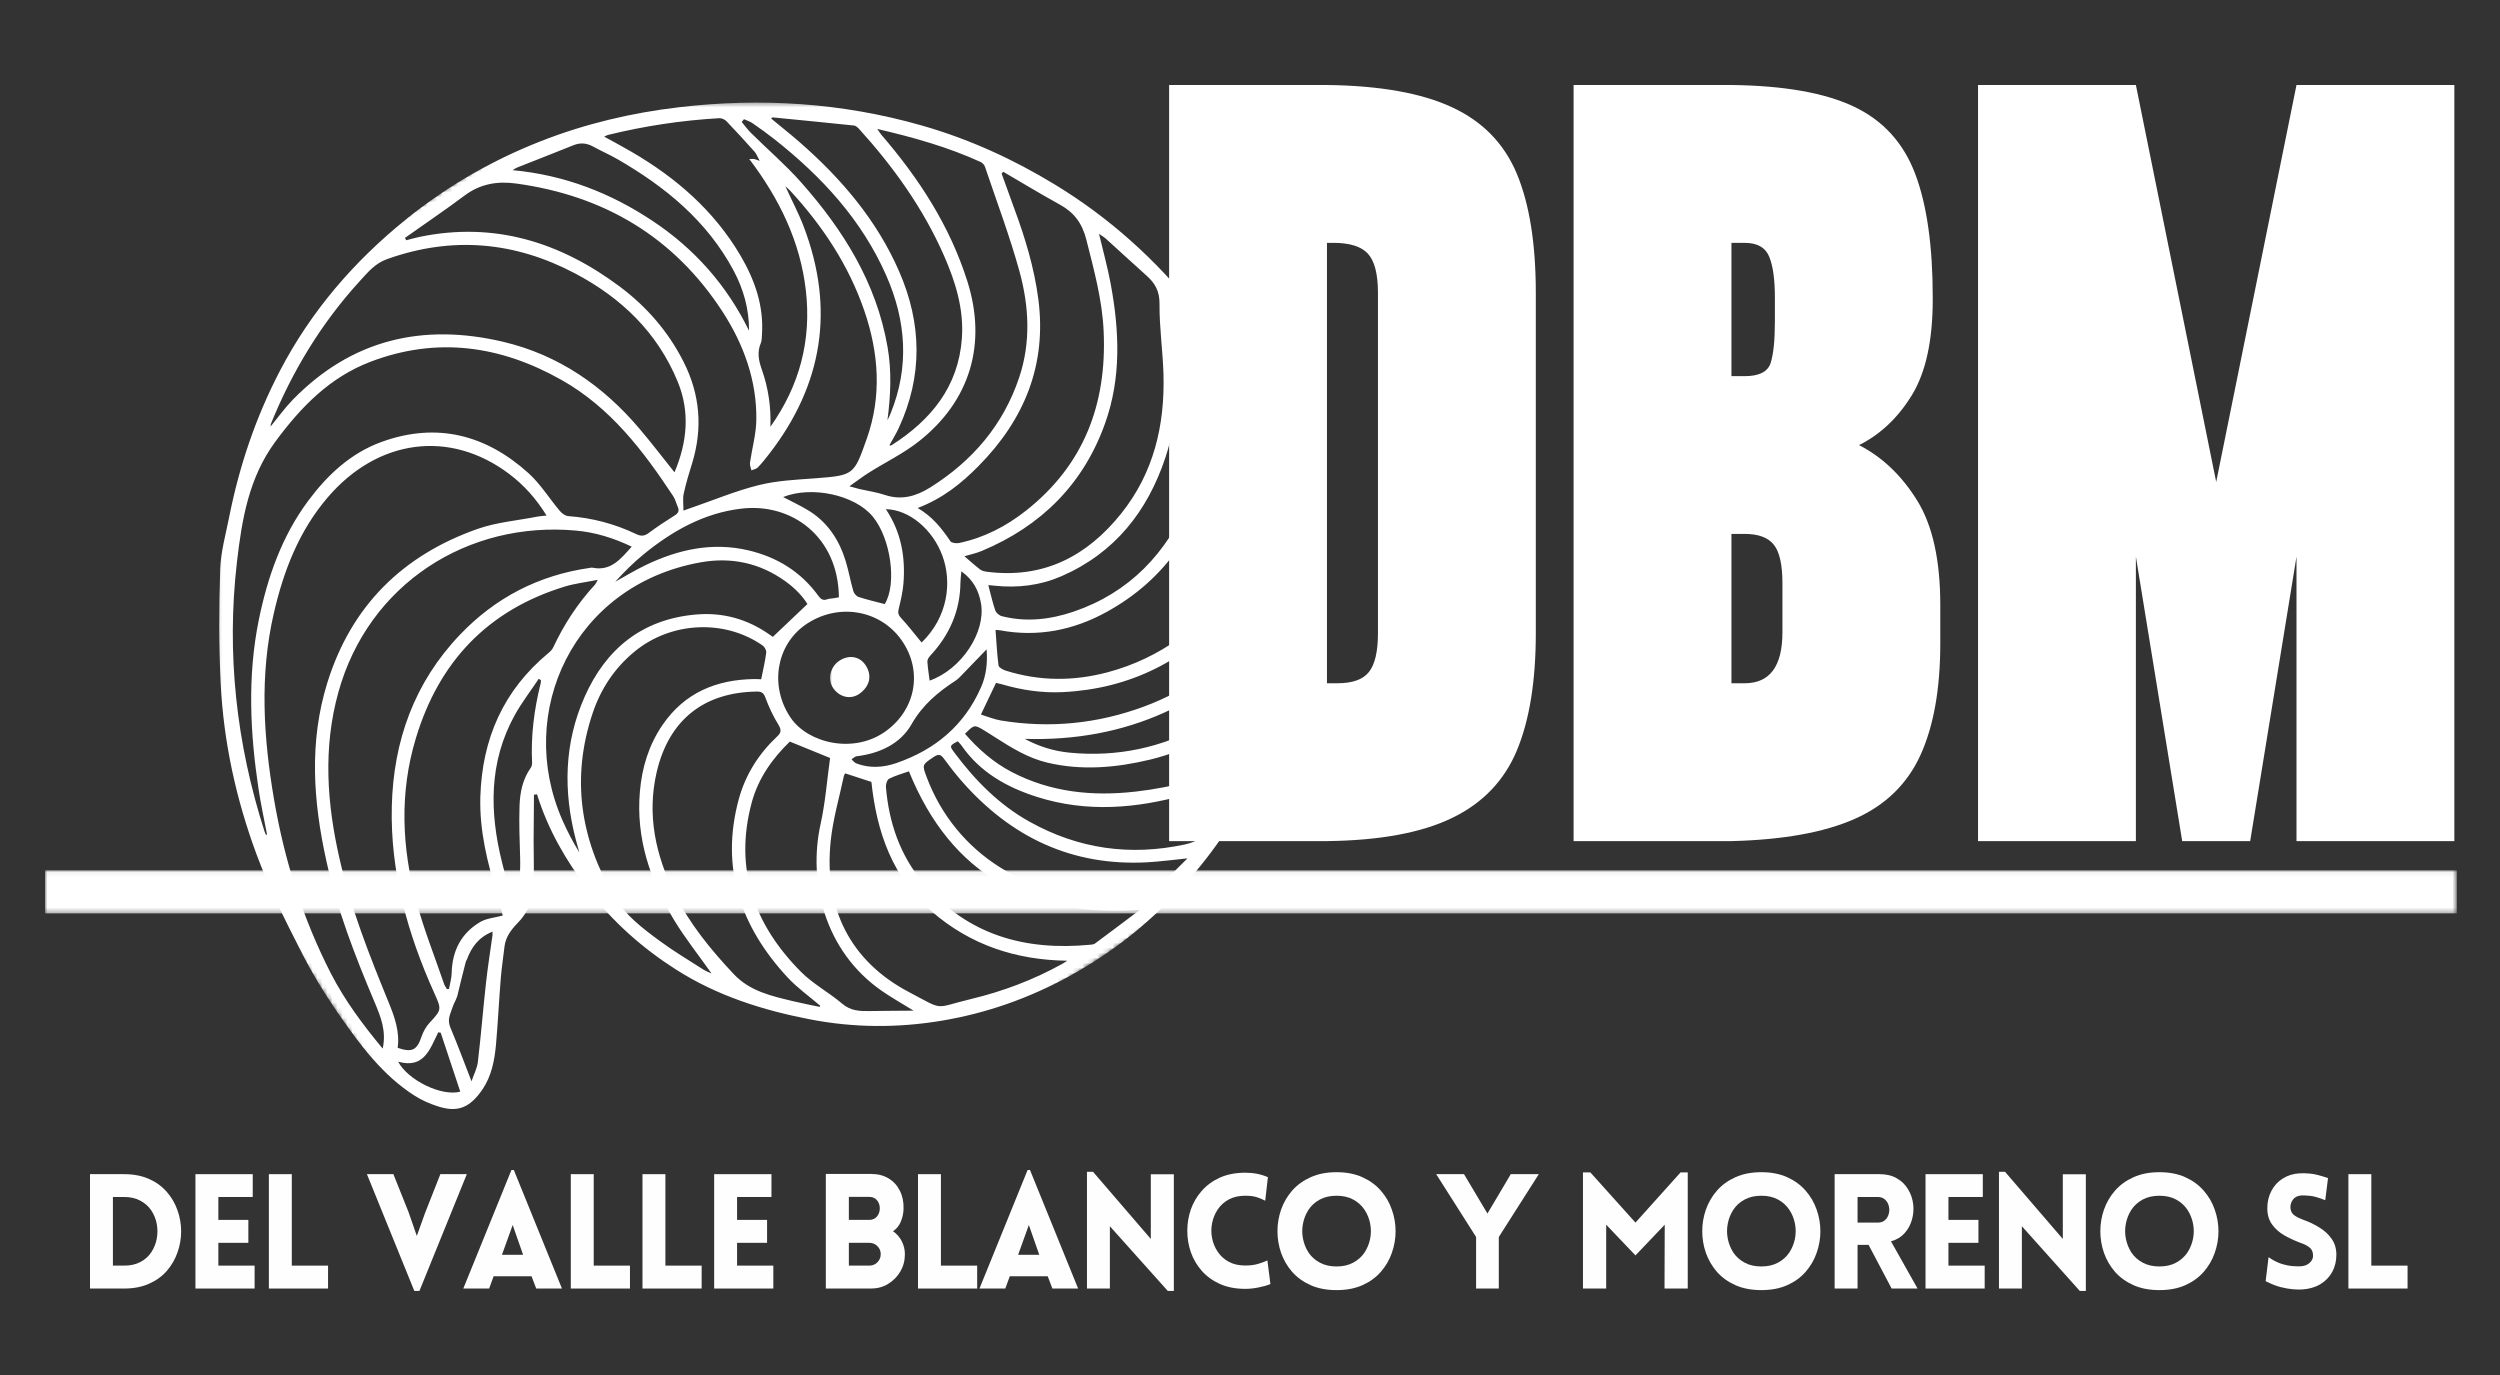 <svg width="500" height="275" viewBox="0 0 500 275" fill="none" xmlns="http://www.w3.org/2000/svg">
<rect x="0" y="0" width="500" height="275" fill="#333333" stroke="none"/>
<path d="M24.812 234.833C26.713 234.833 28.38 235.156 29.812 235.792C31.24 236.432 32.427 237.302 33.375 238.396C34.318 239.479 35.026 240.703 35.5 242.063C35.984 243.427 36.229 244.828 36.229 246.271C36.229 247.719 35.984 249.12 35.5 250.479C35.026 251.844 34.318 253.073 33.375 254.167C32.427 255.25 31.24 256.115 29.812 256.75C28.38 257.391 26.713 257.708 24.812 257.708H18V234.833H24.812ZM24.812 239.396H22.583V253.125H24.812C26.088 253.125 27.177 252.885 28.083 252.396C29 251.911 29.729 251.26 30.271 250.438C30.812 249.604 31.172 248.703 31.354 247.729C31.531 246.745 31.531 245.766 31.354 244.792C31.172 243.823 30.812 242.927 30.271 242.104C29.729 241.286 29 240.635 28.083 240.146C27.177 239.646 26.088 239.396 24.812 239.396Z" fill="#FEFEFF"/>
<path d="M50.921 257.708H39.088V234.833H50.546V239.396H43.671V243.979H49.671V248.563H43.671V253.125H50.921V257.708Z" fill="#FEFEFF"/>
<path d="M53.775 234.833H58.359V253.125H65.609V257.708H53.775V234.833Z" fill="#FEFEFF"/>
<path d="M82.864 258.188L73.385 234.833H78.676L81.718 242.438L83.364 247.188L85.01 242.604L88.072 234.833H93.364L83.885 258.188H82.864Z" fill="#FEFEFF"/>
<path d="M92.662 257.708L102.287 234H102.766L112.391 257.708H107.245L106.308 255.25H98.725L97.829 257.708H92.662ZM100.391 250.958H104.62L102.537 245L100.391 250.958Z" fill="#FEFEFF"/>
<path d="M114.16 234.833H118.743V253.125H125.993V257.708H114.16V234.833Z" fill="#FEFEFF"/>
<path d="M128.496 234.833H133.079V253.125H140.329V257.708H128.496V234.833Z" fill="#FEFEFF"/>
<path d="M154.665 257.708H142.832V234.833H154.29V239.396H147.415V243.979H153.415V248.563H147.415V253.125H154.665V257.708Z" fill="#FEFEFF"/>
<path d="M165.168 257.708V234.792H174.23C175.59 234.792 176.757 235.094 177.73 235.688C178.715 236.286 179.465 237.115 179.98 238.167C180.507 239.208 180.751 240.406 180.71 241.75C180.694 242.599 180.522 243.438 180.189 244.271C179.855 245.104 179.324 245.766 178.605 246.25C179.355 246.766 179.939 247.432 180.355 248.25C180.772 249.073 180.98 249.932 180.98 250.833C180.98 252.115 180.673 253.271 180.064 254.313C179.449 255.344 178.632 256.167 177.605 256.792C176.59 257.406 175.465 257.708 174.23 257.708H165.168ZM169.772 239.375V243.979H173.835C174.501 243.979 175.022 243.75 175.397 243.292C175.772 242.833 175.96 242.292 175.96 241.667C175.96 241.031 175.772 240.49 175.397 240.042C175.022 239.599 174.501 239.375 173.835 239.375H169.772ZM169.772 248.563V253.125H173.835C174.501 253.125 175.048 252.906 175.48 252.458C175.923 252.016 176.147 251.474 176.147 250.833C176.147 250.198 175.923 249.661 175.48 249.229C175.048 248.786 174.501 248.563 173.835 248.563H169.772Z" fill="#FEFEFF"/>
<path d="M183.6 234.833H188.183V253.125H195.433V257.708H183.6V234.833Z" fill="#FEFEFF"/>
<path d="M195.895 257.708L205.52 234H205.999L215.624 257.708H210.478L209.54 255.25H201.957L201.061 257.708H195.895ZM203.624 250.958H207.853L205.77 245L203.624 250.958Z" fill="#FEFEFF"/>
<path d="M221.976 245.25V257.708H217.393V234.354H218.601L230.163 247.792V234.854H234.768V258.188H233.559L221.976 245.25Z" fill="#FEFEFF"/>
<path d="M253.042 240.146C252.61 239.911 252.089 239.688 251.48 239.479C250.865 239.26 250.063 239.146 249.063 239.146C247.771 239.146 246.667 239.396 245.751 239.896C244.834 240.396 244.094 241.063 243.542 241.896C242.985 242.729 242.61 243.646 242.417 244.646C242.219 245.635 242.219 246.625 242.417 247.625C242.61 248.615 242.985 249.521 243.542 250.354C244.094 251.188 244.834 251.854 245.751 252.354C246.667 252.854 247.771 253.104 249.063 253.104C250.063 253.104 250.943 252.99 251.709 252.75C252.469 252.516 253.063 252.292 253.48 252.083L254.084 256.813C253.386 257.094 252.584 257.323 251.667 257.5C250.751 257.682 249.881 257.771 249.063 257.771C247.131 257.771 245.438 257.448 243.98 256.792C242.532 256.141 241.324 255.266 240.355 254.167C239.381 253.057 238.652 251.813 238.167 250.438C237.693 249.052 237.459 247.625 237.459 246.167C237.459 244.698 237.693 243.271 238.167 241.896C238.652 240.51 239.381 239.266 240.355 238.167C241.324 237.057 242.532 236.177 243.98 235.521C245.438 234.87 247.131 234.542 249.063 234.542C250.73 234.542 252.235 234.844 253.584 235.438L253.042 240.146Z" fill="#FEFEFF"/>
<path d="M267.305 258.021C265.346 258.021 263.622 257.698 262.138 257.042C260.648 256.375 259.414 255.49 258.43 254.375C257.456 253.25 256.721 251.99 256.221 250.583C255.732 249.167 255.492 247.724 255.492 246.25C255.492 244.766 255.732 243.323 256.221 241.917C256.721 240.5 257.456 239.24 258.43 238.125C259.414 237 260.648 236.104 262.138 235.438C263.622 234.771 265.346 234.438 267.305 234.438C269.273 234.438 270.997 234.771 272.471 235.438C273.956 236.104 275.185 237 276.159 238.125C277.143 239.24 277.878 240.5 278.367 241.917C278.867 243.323 279.117 244.766 279.117 246.25C279.117 247.724 278.867 249.167 278.367 250.583C277.878 251.99 277.143 253.25 276.159 254.375C275.185 255.49 273.956 256.375 272.471 257.042C270.997 257.698 269.273 258.021 267.305 258.021ZM267.305 253.292C268.607 253.292 269.727 253.036 270.659 252.521C271.602 252.01 272.352 251.333 272.909 250.5C273.461 249.656 273.836 248.729 274.034 247.729C274.227 246.729 274.227 245.729 274.034 244.729C273.836 243.719 273.461 242.792 272.909 241.958C272.352 241.115 271.602 240.432 270.659 239.917C269.727 239.406 268.607 239.146 267.305 239.146C266.013 239.146 264.893 239.406 263.951 239.917C263.003 240.432 262.253 241.115 261.701 241.958C261.159 242.792 260.789 243.719 260.596 244.729C260.398 245.729 260.398 246.729 260.596 247.729C260.789 248.729 261.159 249.656 261.701 250.5C262.253 251.333 263.003 252.01 263.951 252.521C264.893 253.036 266.013 253.292 267.305 253.292Z" fill="#FEFEFF"/>
<path d="M295.219 257.708V247.396L287.24 234.833H292.803L297.49 242.708L302.157 234.833H307.761L299.761 247.396V257.708H295.219Z" fill="#FEFEFF"/>
<path d="M327.092 244.521L336.113 234.479H337.55V257.708H332.904L332.946 244.938L327.092 251.083L321.238 244.938V257.708H316.592V234.479H318.071L327.092 244.521Z" fill="#FEFEFF"/>
<path d="M352.264 258.021C350.305 258.021 348.581 257.698 347.097 257.042C345.607 256.375 344.373 255.49 343.389 254.375C342.415 253.25 341.68 251.99 341.18 250.583C340.691 249.167 340.451 247.724 340.451 246.25C340.451 244.766 340.691 243.323 341.18 241.917C341.68 240.5 342.415 239.24 343.389 238.125C344.373 237 345.607 236.104 347.097 235.438C348.581 234.771 350.305 234.438 352.264 234.438C354.232 234.438 355.956 234.771 357.43 235.438C358.915 236.104 360.144 237 361.118 238.125C362.102 239.24 362.837 240.5 363.326 241.917C363.826 243.323 364.076 244.766 364.076 246.25C364.076 247.724 363.826 249.167 363.326 250.583C362.837 251.99 362.102 253.25 361.118 254.375C360.144 255.49 358.915 256.375 357.43 257.042C355.956 257.698 354.232 258.021 352.264 258.021ZM352.264 253.292C353.566 253.292 354.686 253.036 355.618 252.521C356.561 252.01 357.311 251.333 357.868 250.5C358.42 249.656 358.795 248.729 358.993 247.729C359.186 246.729 359.186 245.729 358.993 244.729C358.795 243.719 358.42 242.792 357.868 241.958C357.311 241.115 356.561 240.432 355.618 239.917C354.686 239.406 353.566 239.146 352.264 239.146C350.972 239.146 349.852 239.406 348.91 239.917C347.962 240.432 347.212 241.115 346.66 241.958C346.118 242.792 345.748 243.719 345.555 244.729C345.357 245.729 345.357 246.729 345.555 247.729C345.748 248.729 346.118 249.656 346.66 250.5C347.212 251.333 347.962 252.01 348.91 252.521C349.852 253.036 350.972 253.292 352.264 253.292Z" fill="#FEFEFF"/>
<path d="M378.324 257.708L373.719 248.979H371.511V257.708H366.928V234.833H375.949C377.308 234.833 378.459 235.12 379.407 235.688C380.365 236.245 381.105 236.979 381.636 237.896C382.178 238.802 382.511 239.781 382.636 240.833C382.761 241.891 382.678 242.927 382.386 243.938C382.105 244.953 381.62 245.849 380.928 246.625C380.23 247.406 379.324 247.953 378.199 248.271L383.511 257.708H378.324ZM371.511 244.521H375.532C376.157 244.521 376.646 244.354 377.011 244.021C377.386 243.677 377.636 243.245 377.761 242.729C377.896 242.219 377.896 241.708 377.761 241.208C377.636 240.698 377.386 240.266 377.011 239.917C376.646 239.573 376.157 239.396 375.532 239.396H371.511V244.521Z" fill="#FEFEFF"/>
<path d="M396.937 257.708H385.104V234.833H396.562V239.396H389.687V243.979H395.687V248.563H389.687V253.125H396.937V257.708Z" fill="#FEFEFF"/>
<path d="M404.376 245.25V257.708H399.793V234.354H401.001L412.564 247.792V234.854H417.168V258.188H415.96L404.376 245.25Z" fill="#FEFEFF"/>
<path d="M431.881 258.021C429.923 258.021 428.199 257.698 426.714 257.042C425.225 256.375 423.99 255.49 423.006 254.375C422.032 253.25 421.298 251.99 420.798 250.583C420.308 249.167 420.068 247.724 420.068 246.25C420.068 244.766 420.308 243.323 420.798 241.917C421.298 240.5 422.032 239.24 423.006 238.125C423.99 237 425.225 236.104 426.714 235.438C428.199 234.771 429.923 234.438 431.881 234.438C433.85 234.438 435.574 234.771 437.048 235.438C438.532 236.104 439.761 237 440.735 238.125C441.719 239.24 442.454 240.5 442.943 241.917C443.443 243.323 443.693 244.766 443.693 246.25C443.693 247.724 443.443 249.167 442.943 250.583C442.454 251.99 441.719 253.25 440.735 254.375C439.761 255.49 438.532 256.375 437.048 257.042C435.574 257.698 433.85 258.021 431.881 258.021ZM431.881 253.292C433.183 253.292 434.303 253.036 435.235 252.521C436.178 252.01 436.928 251.333 437.485 250.5C438.037 249.656 438.412 248.729 438.61 247.729C438.803 246.729 438.803 245.729 438.61 244.729C438.412 243.719 438.037 242.792 437.485 241.958C436.928 241.115 436.178 240.432 435.235 239.917C434.303 239.406 433.183 239.146 431.881 239.146C430.589 239.146 429.469 239.406 428.527 239.917C427.579 240.432 426.829 241.115 426.277 241.958C425.735 242.792 425.365 243.719 425.173 244.729C424.975 245.729 424.975 246.729 425.173 247.729C425.365 248.729 425.735 249.656 426.277 250.5C426.829 251.333 427.579 252.01 428.527 252.521C429.469 253.036 430.589 253.292 431.881 253.292Z" fill="#FEFEFF"/>
<path d="M453.129 256.229L453.712 251.438C454.587 252.052 455.452 252.495 456.316 252.771C457.176 253.036 457.962 253.188 458.671 253.229C459.379 253.271 459.9 253.281 460.233 253.25C460.91 253.208 461.488 252.974 461.962 252.542C462.447 252.099 462.66 251.573 462.608 250.958C462.566 250.292 462.316 249.792 461.858 249.458C461.41 249.115 460.868 248.833 460.233 248.625C459.035 248.182 457.921 247.667 456.879 247.083C455.848 246.49 455.025 245.75 454.4 244.875C453.775 244 453.462 242.927 453.462 241.646C453.462 240.37 453.733 239.219 454.275 238.188C454.816 237.146 455.572 236.323 456.546 235.708C457.53 235.083 458.655 234.74 459.921 234.667C460.514 234.625 461.243 234.646 462.108 234.729C462.967 234.813 464.134 235.115 465.608 235.625L465.046 240.042C463.78 239.531 462.775 239.24 462.025 239.167C461.275 239.099 460.717 239.073 460.358 239.083C459.551 239.125 458.962 239.406 458.587 239.917C458.212 240.432 458.046 241.01 458.087 241.646C458.155 242.286 458.431 242.771 458.921 243.104C459.421 243.438 459.993 243.724 460.65 243.958C461.842 244.375 462.941 244.906 463.941 245.542C464.952 246.167 465.759 246.927 466.358 247.813C466.967 248.688 467.275 249.74 467.275 250.958C467.275 252.224 466.993 253.37 466.441 254.396C465.884 255.411 465.087 256.229 464.046 256.854C463.014 257.469 461.785 257.813 460.358 257.896C459.941 257.922 459.363 257.906 458.629 257.854C457.889 257.797 457.051 257.656 456.108 257.417C455.16 257.167 454.171 256.771 453.129 256.229Z" fill="#FEFEFF"/>
<path d="M469.68 234.833H474.263V253.125H481.513V257.708H469.68V234.833Z" fill="#FEFEFF"/>
<mask id="mask0_157_1674" style="mask-type:luminance" maskUnits="userSpaceOnUse" x="43" y="20" width="217" height="203">
<path d="M43.16 20.408H259.349V223H43.16V20.408Z" fill="white"/>
</mask>
<g mask="url(#mask0_157_1674)">
<mask id="mask1_157_1674" style="mask-type:luminance" maskUnits="userSpaceOnUse" x="-3" y="-25" width="297" height="291">
<path d="M183.807 -24.546L293.861 143.517L107.882 265.304L-2.172 97.235L183.807 -24.546Z" fill="white"/>
</mask>
<g mask="url(#mask1_157_1674)">
<mask id="mask2_157_1674" style="mask-type:luminance" maskUnits="userSpaceOnUse" x="-2" y="-25" width="297" height="291">
<path d="M-1.826 97.012L108.228 265.076L294.207 143.289L184.158 -24.775L-1.826 97.012Z" fill="white"/>
</mask>
<g mask="url(#mask2_157_1674)">
<path d="M213.846 195.243C205.826 199.631 197.37 202.626 188.378 204.134C179.572 205.611 170.761 205.574 161.976 203.864C152.527 202.031 143.451 199.168 135.245 193.937C128.452 189.614 122.524 184.35 117.622 177.934C113.187 172.124 109.581 165.883 107.403 158.861C107.201 158.893 106.989 158.915 106.792 158.936C106.766 162.043 106.734 165.161 106.723 168.278C106.718 171.3 106.856 174.344 106.697 177.366C106.543 180.096 105.539 182.56 103.558 184.573C102.262 185.901 101.12 187.377 100.897 189.337C100.653 191.483 100.318 193.613 100.148 195.775C99.787 200.178 99.585 204.586 99.192 208.984C98.905 212.128 98.294 215.235 96.483 217.901C93.987 221.534 91.554 222.543 87.661 221.295C86.02 220.775 84.363 220.068 82.913 219.133C76.571 215.081 72.158 209.143 67.941 203.115C65.088 199.036 62.475 194.739 60.223 190.299C56.973 183.968 53.781 177.541 51.306 170.865C47.216 159.828 44.693 148.329 44.13 136.538C43.769 129.002 43.796 121.422 44.04 113.88C44.151 110.37 45.145 106.896 45.835 103.407C47.864 93.204 51.146 83.452 55.969 74.195C62.199 62.239 70.798 52.259 81.256 43.831C89.403 37.266 98.379 32.077 108.115 28.258C117.027 24.753 126.269 22.57 135.76 21.454C152.182 19.516 168.392 20.541 184.331 25.092C193.79 27.791 202.639 31.827 211.041 36.947C221.882 43.554 231.134 51.888 239.053 61.809C245.718 70.164 250.775 79.389 254.238 89.401C258.242 100.948 259.735 112.861 258.742 125.124C258.003 134.244 256.086 143.05 252.793 151.527C248.9 161.517 243.073 170.323 235.765 178.141C229.376 185.003 222.11 190.729 213.846 195.243ZM194.221 199.8C200.599 198.271 206.707 195.96 212.465 192.768C212.805 192.577 213.139 192.359 213.463 192.147C203.165 192.004 194.056 188.987 186.333 182.279C178.468 175.464 175.334 166.372 174.282 156.386C172.514 155.813 170.809 155.255 169.035 154.671C168.939 154.851 168.806 155.011 168.775 155.186C167.861 159.52 166.592 163.817 166.14 168.188C164.711 181.795 170.198 192.296 181.723 198.377C189.053 202.244 186.578 201.638 194.221 199.8ZM161.881 102.212C165.614 104.565 167.872 108.075 169.141 112.234C169.746 114.199 170.086 116.233 170.66 118.204C170.787 118.671 171.281 119.245 171.722 119.394C173.422 119.951 175.175 120.344 176.943 120.817C179.408 116.865 178.197 107.741 174.558 103.322C170.973 98.961 162.327 97.124 156.622 99.407C158.311 100.305 160.176 101.144 161.881 102.212ZM148.247 101.728C140.79 102.615 134.517 106.158 128.807 110.795C126.741 112.473 124.856 114.364 123.045 116.345C125.068 115.23 127.044 114.024 129.121 113.025C135.632 109.897 142.415 108.383 149.622 110.056C155.39 111.405 160.165 114.332 163.67 119.165C164.159 119.845 164.621 120.158 165.439 119.861C165.811 119.723 166.246 119.723 166.655 119.659C167.011 119.611 167.356 119.548 167.781 119.463C167.654 107.31 158.322 100.523 148.247 101.728ZM180.688 116.717C180.544 118.395 180.162 120.068 179.753 121.709C179.556 122.495 179.62 122.963 180.21 123.589C181.633 125.124 182.908 126.797 184.326 128.502C189.589 123.398 190.439 116.462 188.479 111.14C186.535 105.866 181.808 101.909 177.172 101.835C180.231 106.392 181.118 111.416 180.688 116.717ZM192.086 116.579C192.011 122.262 189.855 127.063 186.015 131.179C185.733 131.482 185.457 131.944 185.478 132.321C185.558 133.585 185.765 134.839 185.925 136.124C192.266 133.899 197.206 126.447 196.196 120.668C195.761 118.177 194.704 116.01 192.271 114.258C192.192 115.235 192.091 115.899 192.086 116.579ZM180.311 128.035C175.955 121.837 167.383 120.498 160.988 125.018C155.295 129.06 153.834 137.186 158.131 143.549C161.615 148.68 170.92 150.91 177.326 146.114C183.285 141.68 184.522 134.01 180.311 128.035ZM191.979 135.402C191.73 135.657 191.459 135.906 191.156 136.103C187.603 138.418 184.528 140.952 182.302 144.861C180.082 148.765 175.918 150.698 171.335 151.25C170.973 151.293 170.644 151.654 170.304 151.866C170.618 152.137 170.894 152.541 171.255 152.679C173.921 153.694 176.593 153.529 179.27 152.615C187.05 149.939 192.882 145.063 196.212 137.441C197.259 135.067 197.524 132.55 197.322 129.867C195.442 131.817 193.721 133.617 191.979 135.402ZM168.451 200.746C170.113 202.169 171.913 202.244 173.863 202.212C176.672 202.164 179.482 202.164 182.717 202.132C180.358 200.677 178.356 199.551 176.476 198.255C164.765 190.208 161.62 176.171 164.106 164.858C165.073 160.508 165.402 156.015 166.018 151.596C163.617 150.624 160.924 149.519 157.966 148.319C154.556 151.612 151.635 155.648 150.329 160.566C146.797 173.77 150.817 184.934 160.186 194.356C162.608 196.8 165.79 198.483 168.451 200.746ZM158.651 200.247C160.409 200.677 162.194 201.006 163.968 201.383C163.978 201.288 163.984 201.208 163.994 201.107C161.822 199.248 159.453 197.57 157.52 195.488C148.108 185.333 144.035 173.611 147.747 159.865C149.059 155.021 151.688 150.815 155.369 147.357C156.245 146.55 156.33 145.998 155.677 144.93C154.631 143.241 153.77 141.398 153.085 139.534C152.719 138.546 152.294 138.302 151.343 138.312C140.662 138.461 133.779 144.075 131.351 154.357C129.344 162.909 131.102 171.024 134.942 178.757C137.932 184.764 142.101 189.879 146.685 194.755C149.983 198.287 154.317 199.2 158.651 200.247ZM122.822 179.283C125.031 183.022 128.499 185.651 131.936 188.179C134.745 190.256 137.767 192.046 140.705 193.932C141.241 194.266 141.862 194.489 142.309 194.691C139.786 191.111 137.008 187.643 134.74 183.883C130.024 176.059 127.177 167.657 127.974 158.352C128.388 153.508 129.758 148.977 132.552 144.919C136.976 138.514 143.281 135.927 150.823 135.811C151.332 135.805 151.848 135.842 152.241 135.853C152.623 133.946 153.021 132.252 153.244 130.537C153.303 130.08 152.926 129.368 152.522 129.092C144.879 123.786 134.204 124.322 126.927 130.303C122.912 133.601 120.155 137.781 118.525 142.646C114.217 155.51 116.018 167.731 122.822 179.283ZM112.491 164.05C113.458 166.26 114.589 168.4 115.869 170.493C115.641 169.638 115.397 168.783 115.163 167.933C112.629 158.219 112.826 148.589 116.926 139.359C121.154 129.82 128.361 123.892 139.047 122.915C144.47 122.41 149.463 123.775 153.94 126.941C154.105 127.058 154.264 127.19 154.445 127.302C154.519 127.355 154.636 127.366 154.593 127.35C156.915 125.14 159.087 123.08 161.487 120.806C160.468 119.139 158.901 117.566 157.074 116.255C151.954 112.569 146.191 111.363 140.062 112.478C114.738 117.03 102.968 142.434 112.491 164.05ZM104.025 171.46C103.924 168.018 103.786 164.566 103.908 161.124C104.004 158.442 104.546 155.802 106.171 153.529C106.357 153.274 106.426 152.854 106.415 152.52C106.15 147.118 106.84 141.823 108.147 136.607C108.184 136.416 108.173 136.214 108.179 136.018C108.035 135.933 107.886 135.848 107.743 135.763C106.15 138.169 104.37 140.469 102.968 142.986C97.737 152.429 97.891 162.404 100.424 172.548C101.077 175.172 101.789 177.785 102.586 180.85C103.94 177.509 104.11 174.514 104.025 171.46ZM96.09 184.371C97.301 183.665 98.873 183.559 100.552 183.107C100.228 181.886 99.866 180.372 99.415 178.89C97.471 172.511 95.872 166.101 96.069 159.355C96.419 147.766 100.674 138.063 109.687 130.606C110.075 130.292 110.457 129.894 110.659 129.448C112.821 124.848 115.556 120.652 119.008 116.913C119.136 116.764 119.21 116.584 119.555 115.968C117.096 116.456 114.956 116.695 112.927 117.322C97.519 122.044 87.773 132.374 83.163 147.676C79.864 158.591 80.364 169.579 83.301 180.43C84.809 185.975 86.95 191.34 88.814 196.784C88.936 197.155 89.186 197.469 89.377 197.809L89.791 197.803C89.977 196.741 90.317 195.684 90.333 194.611C90.439 190.161 92.229 186.629 96.09 184.371ZM95.575 212.367C96.196 207.103 96.616 201.835 97.2 196.566C97.551 193.406 98.055 190.251 98.491 187.101C98.517 186.915 98.496 186.724 98.507 186.326C95.745 187.431 94.295 189.412 93.371 191.929C93.254 192.115 93.158 192.312 93.116 192.519C92.564 194.76 91.963 196.991 91.448 199.243C91.347 199.492 91.246 199.747 91.145 200.008C90.694 200.826 90.407 201.734 90.078 202.669C89.68 203.795 89.685 204.581 90.131 205.648C91.565 209.047 92.845 212.51 94.3 216.26C94.768 214.895 95.421 213.663 95.575 212.367ZM92.054 218.331C90.731 214.327 89.435 210.423 88.139 206.535L87.651 206.466C85.988 209.796 84.83 213.801 79.625 212.335C81.596 216.048 88.325 219.341 92.054 218.331ZM84.315 207.305C84.655 206.323 85.207 205.319 85.919 204.554C88.378 201.898 88.325 201.888 86.833 198.558C81.495 186.708 78.048 174.365 78.361 161.251C78.68 148.175 82.871 136.48 92.016 126.92C99.064 119.542 107.711 115.06 117.866 113.594C118.073 113.562 118.286 113.498 118.482 113.535C122.136 114.295 124.102 111.841 126.343 109.329C122.694 107.592 119.024 106.455 115.163 106.115C93.647 104.156 73.698 116.727 67.675 138.45C64.589 149.572 65.375 160.651 67.909 171.757C70.166 181.636 73.852 191.01 77.681 200.353C78.892 203.295 79.981 206.301 79.535 209.568C82.435 210.556 83.386 210.041 84.315 207.305ZM66.204 194.734C68.976 200.109 72.551 204.926 76.54 209.722C77.31 206.169 76.125 203.317 74.925 200.454C71.032 191.244 67.42 181.939 65.264 172.145C62.651 160.285 61.779 148.409 65.46 136.57C70.235 121.205 80.496 111.066 95.522 105.781C99.314 104.448 103.446 104.118 107.43 103.332C107.966 103.221 108.524 103.2 109.315 103.115C107.238 99.753 104.801 97.017 101.826 94.781C89.977 85.858 75.552 87.765 65.524 99.498C59.782 106.216 56.707 114.194 54.763 122.655C51.895 135.067 52.687 147.533 54.816 159.934C56.898 172.06 60.558 183.739 66.204 194.734ZM47.397 112.34C45.256 130.701 47.269 148.706 52.91 166.308C52.984 166.541 53.106 166.743 53.197 166.972C53.271 166.95 53.329 166.929 53.409 166.908C52.841 163.902 52.182 160.927 51.725 157.905C50.015 146.592 49.463 135.258 51.763 123.961C53.51 115.421 56.362 107.273 61.626 100.183C65.492 94.978 70.161 90.601 76.364 88.365C87.359 84.392 97.174 86.947 105.682 94.617C108.088 96.789 109.846 99.673 111.965 102.185C112.369 102.668 113.044 103.168 113.628 103.221C118.413 103.566 122.965 104.772 127.278 106.832C128.255 107.3 128.924 107.204 129.769 106.578C131.415 105.351 133.141 104.219 134.889 103.12C135.632 102.663 135.924 102.19 135.553 101.373C135.239 100.666 135.069 99.88 134.65 99.243C128.627 90.113 122.046 81.477 112.295 75.985C100.153 69.128 87.422 67.285 74.144 72.336C65.944 75.448 60.16 81.418 55.039 88.371C49.75 95.573 48.379 103.895 47.397 112.34ZM71.951 56.227C64.265 64.64 58.449 74.243 54.174 84.785C54.137 84.871 54.153 84.982 54.121 85.301C55.666 83.415 56.989 81.551 58.561 79.942C70.32 67.89 84.549 64.566 100.653 68.363C111.726 70.992 120.628 77.164 127.915 85.763C130.273 88.54 132.493 91.451 134.899 94.463C137.433 88.456 138.044 82.406 135.531 76.309C131.479 66.488 124.277 59.578 115.03 54.692C102.915 48.292 90.386 47.187 77.395 51.829C74.983 52.69 73.528 54.506 71.951 56.227ZM92.946 39.088C89.031 42.014 84.99 44.744 81.001 47.57L81.24 48.053C82.127 47.83 83.003 47.57 83.88 47.384C98.879 44.271 112.109 48.435 124.064 57.401C129.386 61.4 133.688 66.371 136.716 72.368C140.019 78.901 140.572 85.625 138.437 92.609C137.815 94.627 137.194 96.651 136.748 98.706C136.519 99.705 136.695 100.788 136.684 102.121C137.459 101.84 137.868 101.691 138.283 101.553C142.76 100.013 147.142 98.175 151.715 97.033C155.374 96.114 159.241 95.944 163.028 95.663C170.819 95.073 170.787 95.004 173.369 87.696C176.38 79.177 175.764 70.567 172.843 62.085C169.72 53.024 164.547 45.222 158.099 38.206C157.828 37.903 157.52 37.659 157.069 37.25C158.37 40.102 159.74 42.673 160.77 45.392C166.985 61.793 164.563 76.919 153.855 90.761C153.138 91.695 152.389 92.63 151.571 93.48C151.274 93.799 150.722 93.873 150.286 94.07C150.18 93.57 149.925 93.034 149.994 92.556C150.398 89.72 151.21 86.905 151.263 84.058C151.396 76.144 148.751 68.91 144.534 62.377C134.82 47.384 120.782 39.093 103.17 36.697C99.447 36.193 96.048 36.777 92.946 39.088ZM114.695 29.044C110.93 30.568 107.148 32.029 103.367 33.532C103.154 33.617 102.968 33.766 102.517 34.031C112.921 35.003 122.083 38.583 130.491 44.165C138.888 49.737 145.357 57.04 149.808 66.138C149.835 61.82 148.693 57.799 146.685 54.049C141.384 44.176 133.094 37.393 123.602 31.896C122.009 30.967 120.293 30.239 118.674 29.341C117.356 28.603 116.108 28.481 114.695 29.044ZM143.838 23.637C136.312 24.078 128.892 25.188 121.573 26.994C121.393 27.036 121.212 27.153 120.835 27.328C122.774 28.391 124.558 29.341 126.306 30.361C135.213 35.545 142.813 42.131 148.093 51.107C150.955 55.977 152.793 61.182 152.389 66.956C152.357 67.519 152.373 68.135 152.161 68.634C151.38 70.461 151.736 72.139 152.373 73.935C153.664 77.599 154.232 81.413 154.078 85.354C159.921 77.132 162.321 68.044 161.169 58.07C160.048 48.303 155.884 39.773 149.861 31.811C150.36 31.795 150.578 31.758 150.796 31.795C151.03 31.838 151.263 31.939 151.938 32.172C151.486 31.344 151.301 30.791 150.945 30.382C149.091 28.306 147.227 26.256 145.299 24.248C144.954 23.876 144.311 23.611 143.838 23.637ZM148.799 23.839C148.65 24.025 148.486 24.206 148.337 24.391C148.958 25.14 149.543 25.937 150.233 26.622C153.552 29.915 157.132 32.98 160.223 36.469C168.658 45.998 175.27 56.535 177.506 69.372C178.361 74.264 178.133 79.092 177.49 84.042C177.703 83.591 177.936 83.15 178.122 82.682C181.909 73.361 181.24 64.162 177.251 55.101C172.354 43.979 164.382 35.364 154.981 27.918C153.531 26.776 152.023 25.687 150.499 24.636C150.005 24.29 149.373 24.105 148.799 23.839ZM170.819 25.108C165.391 24.54 159.968 24.009 154.551 23.478C154.482 23.462 154.397 23.579 154.227 23.706C156.144 25.289 158.067 26.813 159.915 28.423C168.265 35.72 175.345 44.006 179.817 54.257C184.384 64.72 184.586 75.209 179.726 85.656C179.185 86.814 178.51 87.903 177.878 89.061C178.011 89.061 178.181 89.135 178.271 89.072C186.169 84.037 191.682 77.392 192.378 67.641C192.792 61.841 191.114 56.423 188.83 51.197C184.65 41.663 178.669 33.33 171.706 25.666C171.457 25.422 171.122 25.135 170.819 25.108ZM196.143 32.406C189.616 29.421 182.748 27.488 175.445 25.788C175.849 26.357 176.04 26.67 176.269 26.951C183.795 35.683 189.982 45.196 193.482 56.296C197.413 68.756 194.061 80.181 183.742 88.296C180.698 90.697 177.134 92.418 173.831 94.495C172.593 95.27 171.42 96.173 169.885 97.256C170.83 97.517 171.34 97.676 171.871 97.803C173.581 98.196 175.334 98.435 176.98 98.988C180.305 100.098 183.189 99.269 186.052 97.485C194.502 92.179 200.653 84.998 203.834 75.501C206.187 68.507 205.82 61.304 203.908 54.325C201.959 47.246 199.357 40.346 197.004 33.378C196.887 32.996 196.505 32.571 196.143 32.406ZM211.976 40.925C208.147 38.827 204.434 36.554 200.663 34.361C200.541 34.472 200.44 34.584 200.318 34.695C201.178 37.085 202.034 39.502 202.915 41.881C205.072 47.687 206.84 53.598 207.658 59.759C209.395 72.952 204.88 83.93 195.692 93.22C192.271 96.688 188.527 99.705 183.534 101.601C186.525 103.332 188.362 105.717 190.083 108.251C190.328 108.596 191.257 108.718 191.809 108.601C196.791 107.56 201.21 105.271 205.183 102.143C216.809 92.991 221.393 80.754 220.729 66.26C220.453 59.987 218.801 54.002 217.271 47.947C216.443 44.67 214.844 42.503 211.976 40.925ZM229.312 55.127C226.587 52.7 223.911 50.209 221.202 47.766C220.841 47.437 220.405 47.182 219.805 46.768C220.633 50.273 221.536 53.497 222.137 56.763C223.879 66.138 224.277 75.549 221.021 84.658C216.687 96.821 208.248 105.202 196.382 110.179C195.214 110.672 193.944 110.922 192.882 111.246C193.902 112.117 194.911 113.041 196 113.88C196.361 114.162 196.913 114.295 197.397 114.353C208.657 115.798 217.383 111.278 224.235 102.711C230.746 94.579 232.993 85.025 232.695 74.806C232.557 70.126 231.861 65.458 231.904 60.795C231.936 58.267 231.028 56.652 229.312 55.127ZM243.121 73.504C243.201 73.096 243.217 72.532 243.004 72.224C240.413 68.629 237.762 65.091 235.128 61.544C234.99 61.358 234.745 61.283 234.278 60.975C234.432 62.669 234.533 64.082 234.698 65.495C235.664 74.248 235.914 82.99 233.088 91.494C229.493 102.302 222.933 110.603 212.284 115.245C208.051 117.088 203.574 117.62 198.974 117.147C198.576 117.11 198.172 117.062 197.662 117.019C198.14 118.841 198.512 120.498 199.054 122.086C199.229 122.58 199.867 123.122 200.392 123.239C205.236 124.476 210.053 123.908 214.685 122.341C225.923 118.523 233.327 110.641 237.911 99.885C240.482 93.868 241.103 87.468 241.714 81.046C241.963 78.508 242.67 76.027 243.121 73.504ZM254.742 102.817C253.069 93.783 249.973 85.263 245.756 77.116C245.676 76.941 245.506 76.797 245.118 76.319C244.922 77.302 244.741 78.003 244.646 78.704C244.051 83.251 243.759 87.85 242.829 92.317C240.078 105.473 233.211 115.872 221.26 122.426C214.674 126.038 207.578 127.456 200.063 126.07C199.776 126.022 199.473 126.011 199.107 125.979C199.288 128.417 199.399 130.781 199.707 133.102C199.771 133.511 200.637 133.973 201.216 134.148C207.929 136.251 214.701 136.257 221.478 134.467C232.175 131.631 240.444 125.209 247.158 116.68C249.665 113.498 251.625 109.897 254.015 106.615C254.944 105.361 255.003 104.219 254.742 102.817ZM255.172 122.394C255.491 122.102 255.9 121.683 255.905 121.322C255.969 117.375 255.964 113.45 255.969 109.233C252.384 113.865 249.378 118.241 245.883 122.193C237.045 132.162 225.961 137.776 212.534 138.424C208.391 138.626 204.317 138.02 200.339 136.846C199.952 136.74 199.553 136.655 199.203 136.575C198.209 138.642 197.264 140.639 196.181 142.912C197.54 143.326 198.868 143.889 200.238 144.112C210.006 145.7 219.523 144.739 228.797 141.313C237.38 138.142 244.523 132.852 250.881 126.404C252.246 124.997 253.754 123.743 255.172 122.394ZM253.383 136.496C253.951 136.108 254.455 135.327 254.567 134.658C255.077 131.737 255.438 128.8 255.863 125.863C255.666 125.719 255.481 125.576 255.284 125.432C241.969 140.724 225.302 148.382 204.955 147.777C207.796 149.312 210.771 150.22 213.883 150.528C223.438 151.473 232.467 149.519 240.806 144.882C245.193 142.428 249.235 139.359 253.383 136.496ZM249.813 150.581C251.056 147.251 252.214 143.91 253.393 140.554C253.436 140.437 253.377 140.277 253.329 139.863C252.543 140.421 251.89 140.883 251.232 141.34C244.704 146.003 237.868 150.045 229.96 151.936C223.172 153.555 216.347 154.156 209.475 152.53C205.65 151.627 202.363 149.593 199.107 147.517C198.363 147.044 197.641 146.561 196.887 146.114C194.863 144.898 194.863 144.898 192.994 146.762C195.676 149.832 198.682 152.483 202.32 154.389C210.149 158.468 218.509 159.302 227.103 158.32C234.666 157.459 241.963 155.552 248.64 151.691C249.091 151.42 249.643 151.033 249.813 150.581ZM242.303 165.06C243.87 162.346 245.586 159.711 247.2 157.024C247.561 156.429 247.779 155.765 248.087 155.085C244.29 156.434 240.747 157.937 237.056 158.962C227.283 161.703 217.41 162.531 207.531 159.424C201.412 157.496 196 154.48 192.25 149.03C192.048 148.743 191.783 148.499 191.554 148.26C189.876 149.121 189.887 149.206 190.922 150.586C195.07 156.121 199.824 160.959 205.932 164.353C215.715 169.797 226.014 171.242 236.971 168.894C239.52 168.363 241.087 167.173 242.303 165.06ZM230.507 178.566C232.802 176.335 235.064 174.089 237.502 171.672C234.65 171.954 232.069 172.315 229.471 172.458C214.419 173.276 202.23 167.466 192.404 156.296C191.114 154.825 189.913 153.285 188.761 151.707C188.129 150.831 187.64 150.794 186.769 151.378C184.406 152.955 184.379 152.913 185.372 155.521C191.151 170.79 205.868 180.069 223.024 179.267C225.329 179.161 227.634 178.895 229.928 178.704C230.119 178.699 230.385 178.694 230.507 178.566ZM227.984 181.965C205.99 183.5 190.253 175.114 181.787 154.267C180.507 154.719 179.11 155.096 177.841 155.733C177.437 155.935 177.145 156.833 177.182 157.374C177.782 164.587 180.045 171.189 184.783 176.739C193.583 187.053 205.066 190.208 218.132 188.939C218.429 188.912 218.79 188.87 219.014 188.689C222.014 186.475 224.994 184.223 227.984 181.965Z" fill="white"/>
</g>
</g>
</g>
<mask id="mask3_157_1674" style="mask-type:luminance" maskUnits="userSpaceOnUse" x="165" y="130" width="11" height="11">
<path d="M165.531 130.542H175.049V140.06H165.531V130.542Z" fill="white"/>
</mask>
<g mask="url(#mask3_157_1674)">
<mask id="mask4_157_1674" style="mask-type:luminance" maskUnits="userSpaceOnUse" x="-3" y="-25" width="297" height="291">
<path d="M183.807 -24.546L293.861 143.517L107.882 265.304L-2.172 97.235L183.807 -24.546Z" fill="white"/>
</mask>
<g mask="url(#mask4_157_1674)">
<mask id="mask5_157_1674" style="mask-type:luminance" maskUnits="userSpaceOnUse" x="-2" y="-25" width="297" height="291">
<path d="M-1.826 97.012L108.228 265.076L294.207 143.289L184.158 -24.775L-1.826 97.012Z" fill="white"/>
</mask>
<g mask="url(#mask5_157_1674)">
<path d="M167.755 132.226C165.987 133.474 165.482 135.986 166.672 137.67C167.984 139.518 170.23 139.959 171.935 138.721C174.033 137.186 174.464 134.987 173.056 132.953C171.85 131.2 169.641 130.903 167.755 132.226Z" fill="white"/>
</g>
</g>
</g>
<path d="M233.824 168.222V17H265.394C275.974 17.128 284.313 18.615 290.421 21.461C296.539 24.298 300.857 28.738 303.38 34.782C305.898 40.831 307.162 48.772 307.162 58.598V126.645C307.162 136.221 305.898 144.034 303.38 150.078C300.857 156.128 296.539 160.632 290.421 163.59C284.313 166.554 275.974 168.094 265.394 168.222H233.824ZM265.394 136.652H267.476C270.493 136.652 272.596 135.903 273.786 134.4C274.986 132.886 275.592 130.299 275.592 126.645V58.598C275.592 54.816 274.923 52.203 273.595 50.758C272.278 49.303 269.983 48.57 266.711 48.57H265.394V136.652Z" fill="white"/>
<path d="M314.719 168.222V17H346.289C356.869 17.128 365.053 18.583 370.848 21.355C376.653 24.133 380.716 28.61 383.043 34.782C385.38 40.959 386.548 49.207 386.548 59.532V59.915C386.548 68.105 385.156 74.468 382.384 79.014C379.606 83.55 376.08 86.885 371.804 89.02C376.462 91.416 380.334 95.107 383.425 100.089C386.511 105.06 388.056 112.023 388.056 120.973V128.727C388.056 137.794 386.729 145.229 384.084 151.035C381.433 156.829 377.052 161.078 370.933 163.782C364.825 166.49 356.614 167.967 346.289 168.222H314.719ZM346.289 75.233H348.923C351.823 75.233 353.56 74.356 354.128 72.598C354.691 70.829 354.978 68.052 354.978 64.27V59.532C354.978 55.878 354.596 53.138 353.831 51.311C353.077 49.484 351.441 48.57 348.923 48.57H346.289V75.233ZM346.289 136.652H348.923C353.964 136.652 356.486 133.252 356.486 126.454V116.618C356.486 112.964 355.918 110.414 354.787 108.969C353.65 107.514 351.696 106.781 348.923 106.781H346.289V136.652Z" fill="white"/>
<path d="M395.607 168.222V17H427.177L443.239 96.392L459.3 17H490.87V168.222H459.3V111.328L450.037 168.222H436.44L427.177 111.328V168.222H395.607Z" fill="white"/>
<mask id="mask6_157_1674" style="mask-type:luminance" maskUnits="userSpaceOnUse" x="9" y="174" width="483" height="9">
<path d="M9 174.057H491.372V182.682H9V174.057Z" fill="white"/>
</mask>
<g mask="url(#mask6_157_1674)">
<path d="M9 174.057H491.367V182.682H9V174.057Z" fill="white"/>
</g>
</svg>
